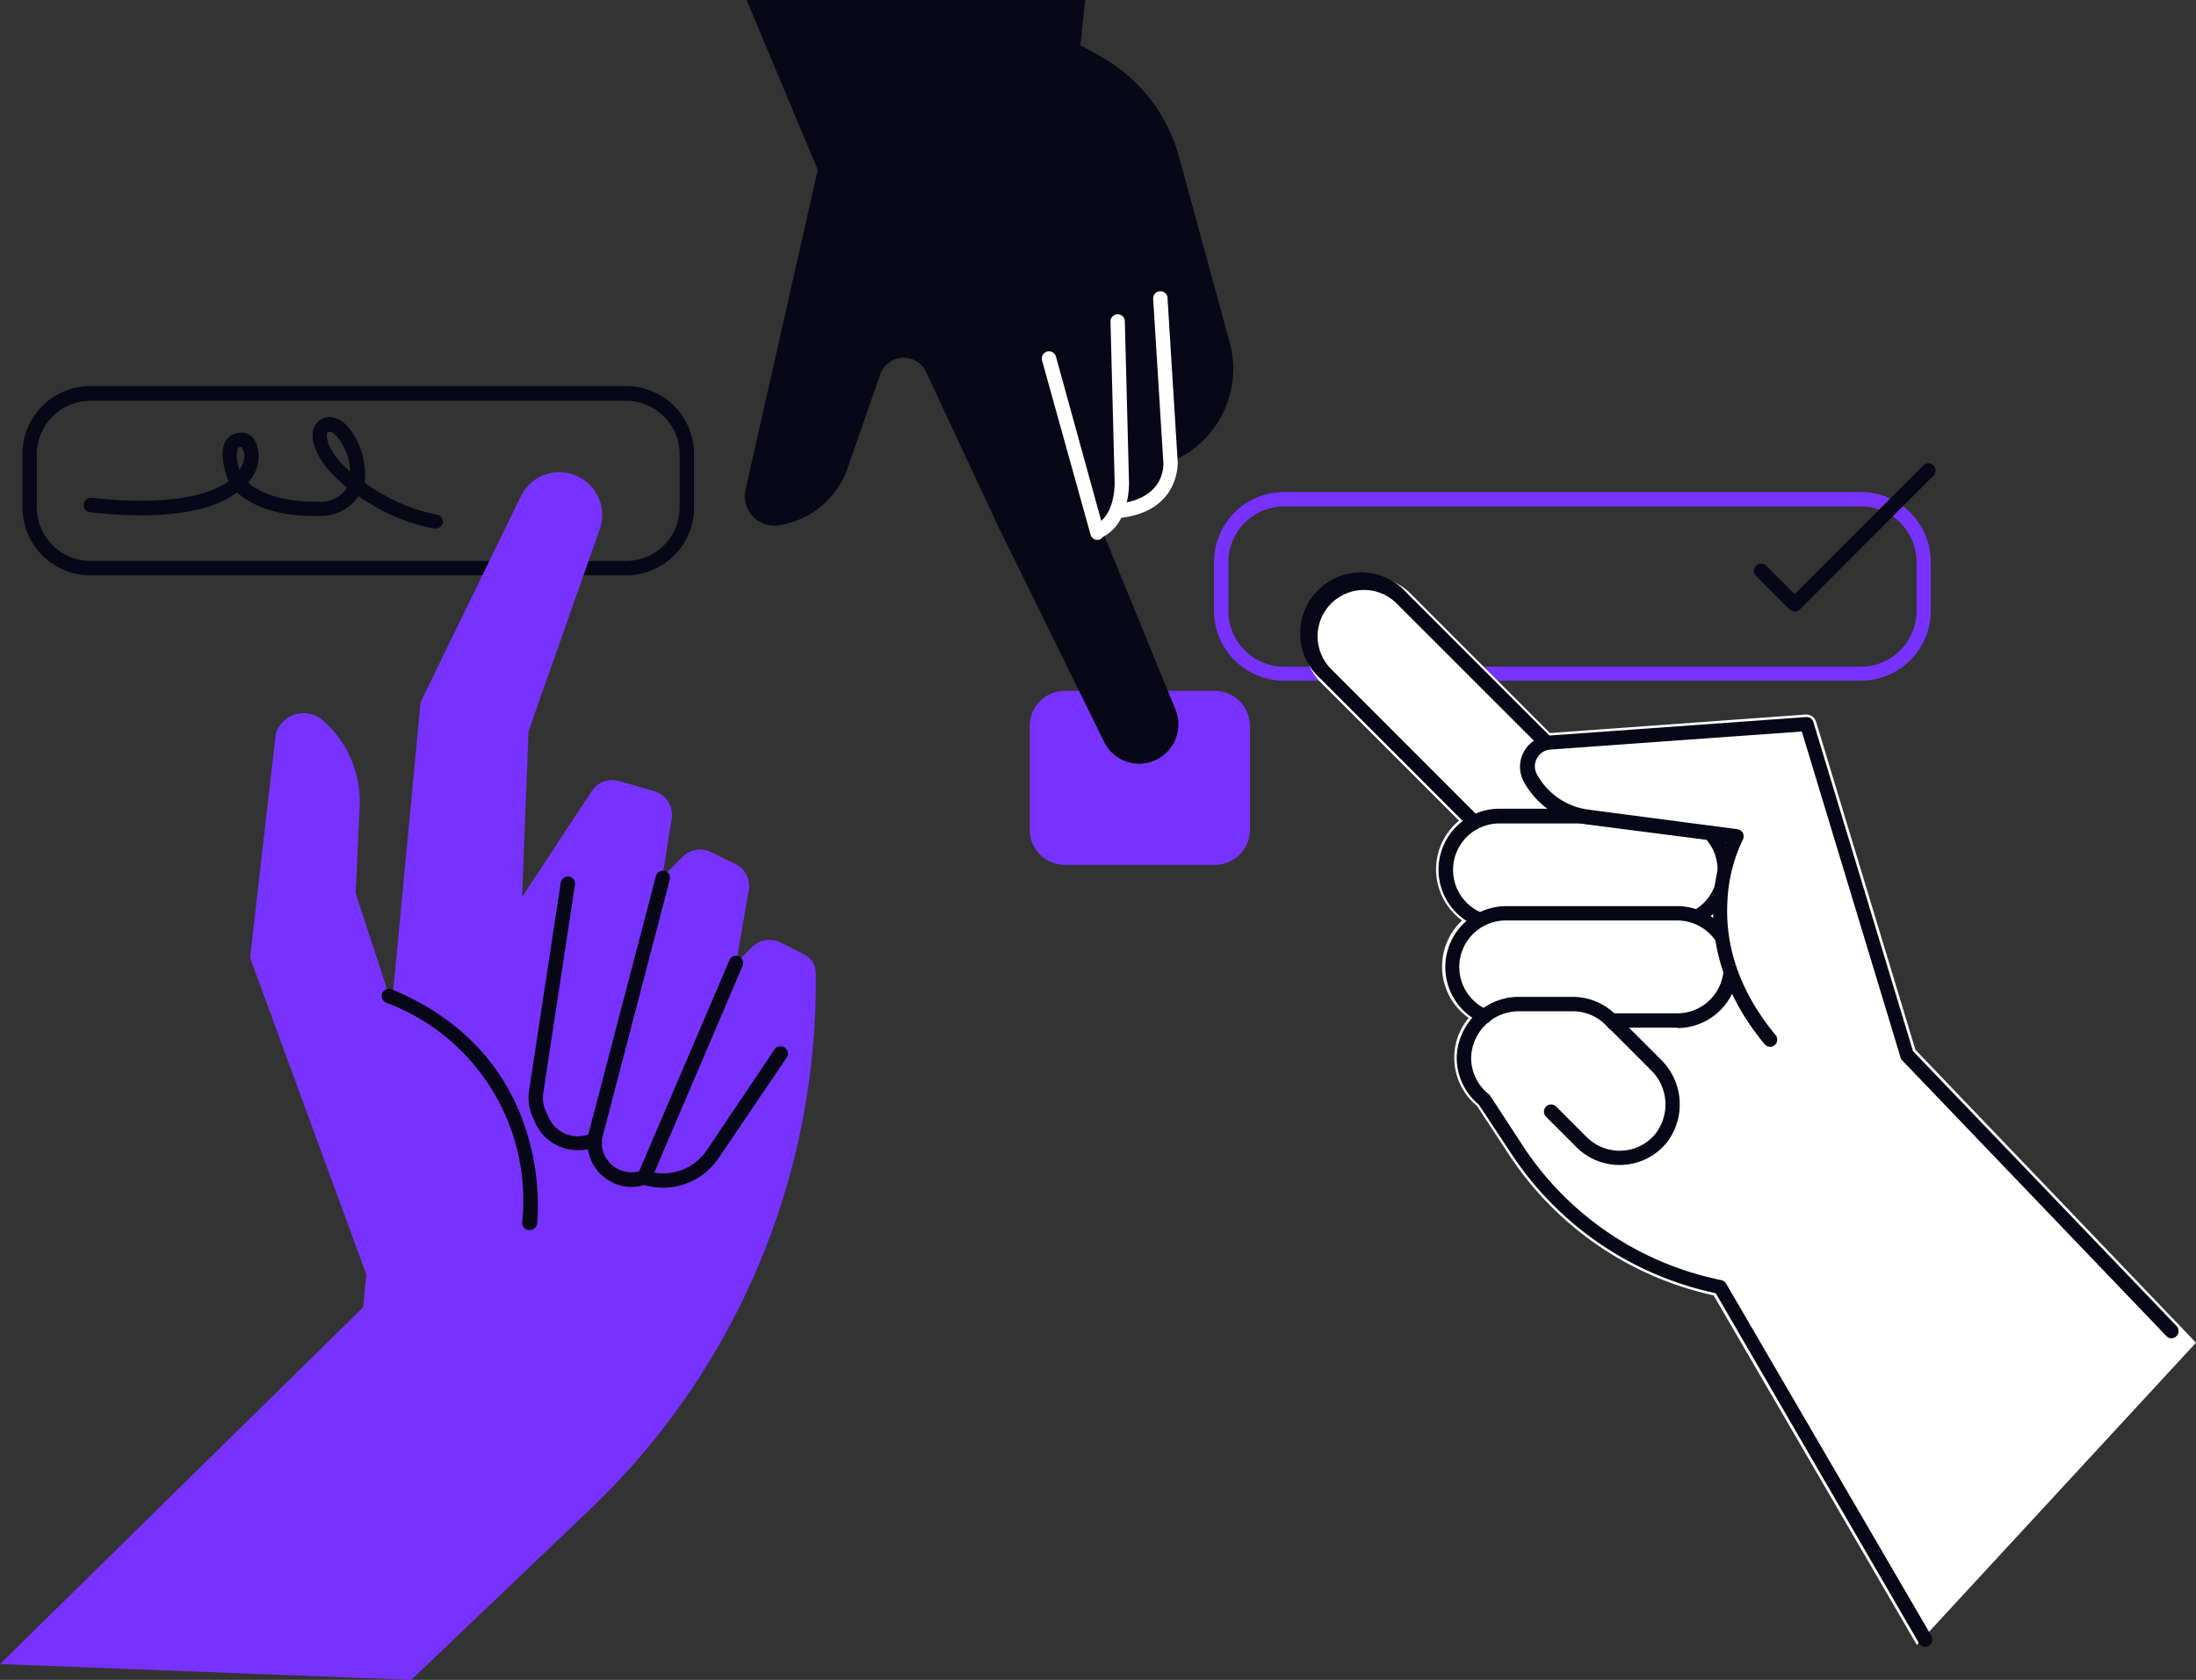 <?xml version="1.0" encoding="UTF-8"?> <svg xmlns="http://www.w3.org/2000/svg" viewBox="0 0 216.1 165.35"><rect x="0" y="0" width="216.1" height="165.35" fill="#333333" stroke="none"/><defs><style>.cls-1{fill:#7832ff;}.cls-2{fill:#080717;}.cls-3{fill:#fff;}</style></defs><g id="Layer_2" data-name="Layer 2"><g id="Layer_1-2" data-name="Layer 1"><g id="_Layer_" data-name="&lt;Layer&gt;"><path class="cls-1" d="M119.54,85.13H104.79a3.46,3.46,0,0,1-3.46-3.46V71.41A3.46,3.46,0,0,1,104.79,68h14.75A3.46,3.46,0,0,1,123,71.41V81.67A3.46,3.46,0,0,1,119.54,85.13Z"></path><path class="cls-2" d="M42.73,52h-.12a18.23,18.23,0,0,1-6.46-2.6c-.31-.18-.59-.36-.87-.55a4.49,4.49,0,0,1-4,1.93c-4.49.1-6.86-1.33-7.95-2.3-2,1.48-6.11,2.88-14.47,1.94a.71.71,0,0,1-.62-.78A.7.7,0,0,1,9.06,49c7.15.79,11.37-.14,13.43-1.64-.28-.69-1-2.83-.26-4a1.78,1.78,0,0,1,1.61-.77,1.57,1.57,0,0,1,1.32.92,3.62,3.62,0,0,1-.46,3.63c-.09.12-.18.25-.28.37.89.77,2.92,1.94,6.88,1.86A3,3,0,0,0,34.15,48c-2.8-2.26-3.8-4.58-3.24-5.93a1.63,1.63,0,0,1,2-.94c1.66.37,3.21,3.48,3,6,0,.14,0,.27,0,.4.34.24.7.48,1.09.72a17.26,17.26,0,0,0,6,2.41.7.7,0,0,1,.58.81A.73.73,0,0,1,42.73,52ZM32.39,42.5a.18.18,0,0,0-.19.11c-.18.44.17,2,2.25,3.82,0-1.87-1.25-3.77-1.9-3.91A.5.5,0,0,0,32.39,42.5ZM23.76,44c-.27,0-.34.1-.36.14a3.22,3.22,0,0,0,.18,2.1,3.07,3.07,0,0,0,.34-.71A1.53,1.53,0,0,0,23.76,44Z"></path><path class="cls-1" d="M183.13,67H126.35a6.89,6.89,0,0,1-6.88-6.89V55.32a6.89,6.89,0,0,1,6.88-6.89h56.78A6.89,6.89,0,0,1,190,55.32v4.82A6.89,6.89,0,0,1,183.13,67ZM126.35,49.85a5.48,5.48,0,0,0-5.47,5.47v4.82a5.49,5.49,0,0,0,5.47,5.48h56.78a5.48,5.48,0,0,0,5.47-5.48V55.32a5.47,5.47,0,0,0-5.47-5.47Z"></path><path class="cls-2" d="M61.61,56.63H8.9A6.69,6.69,0,0,1,2.21,50V44.72A6.69,6.69,0,0,1,8.9,38H61.61a6.69,6.69,0,0,1,6.69,6.68V50A6.69,6.69,0,0,1,61.61,56.63ZM8.9,39.45a5.27,5.27,0,0,0-5.27,5.27v5.22A5.27,5.27,0,0,0,8.9,55.21H61.61a5.27,5.27,0,0,0,5.27-5.27V44.72a5.27,5.27,0,0,0-5.27-5.27Z"></path><path class="cls-3" d="M216.1,132.16l-27.61-28.83L178.7,71a1,1,0,0,0-1-.67l-25.18,1.82L138.61,58.23A6.23,6.23,0,0,0,129.8,67l13.78,13.78c-.15.13-.3.25-.44.39a6.22,6.22,0,0,0,.74,9.43,6.21,6.21,0,0,0-.15,8.93,6.31,6.31,0,0,0,.8.67,6,6,0,0,0-1.42,3.83,6.14,6.14,0,0,0,2.24,4.83l3.28,5a32.36,32.36,0,0,0,20,13.64l20,34.41Z"></path><path class="cls-3" d="M159.88,80.84l-7.46,7.46L130.48,66.36a5.29,5.29,0,0,1,0-7.46h0a5.28,5.28,0,0,1,7.46,0Z"></path><path class="cls-2" d="M152.42,89a.69.69,0,0,1-.5-.21L130,66.86a6,6,0,1,1,8.47-8.46l21.94,21.94a.72.72,0,0,1,0,1l-7.46,7.45A.66.66,0,0,1,152.42,89ZM134.21,58.07A4.56,4.56,0,0,0,131,65.86L152.42,87.3l6.46-6.46L137.44,59.4A4.55,4.55,0,0,0,134.21,58.07Z"></path><path class="cls-3" d="M169.73,85.62h0a5.27,5.27,0,0,1-5.28,5.27H147.56a5.27,5.27,0,0,1-5.27-5.27h0a5.27,5.27,0,0,1,5.27-5.27h16.89A5.27,5.27,0,0,1,169.73,85.62Z"></path><path class="cls-2" d="M164.45,91.6H147.56a6,6,0,1,1,0-12h16.89a6,6,0,1,1,0,12ZM147.56,81.05a4.57,4.57,0,1,0,0,9.14h16.89a4.57,4.57,0,1,0,0-9.14Z"></path><path class="cls-3" d="M146.1,100a5.28,5.28,0,0,1-3.22-4.86h0a5.27,5.27,0,0,1,5.27-5.28h16.9a5.27,5.27,0,0,1,5.27,5.28h0a5.27,5.27,0,0,1-5.27,5.27h-6.31Z"></path><path class="cls-2" d="M165.05,101.15h-6.31a.7.7,0,0,1-.71-.7.71.71,0,0,1,.71-.71h6.31a4.57,4.57,0,0,0,0-9.14h-16.9a4.58,4.58,0,0,0-1.77,8.79.69.69,0,0,1,.37.92.7.7,0,0,1-.92.38,6,6,0,0,1,2.32-11.5h16.9a6,6,0,0,1,0,12Z"></path><path class="cls-2" d="M189.45,162.09a.72.72,0,0,1-.61-.35l-20-34.45a32.06,32.06,0,0,1-20-13.56l-3.31-5a6,6,0,0,1-2.18-4.67,6.12,6.12,0,0,1,6.22-5.94h5.22a6,6,0,0,1,4.5,2.07l.46.41,3.7,3.7a6.17,6.17,0,0,1,.55,8.19,6,6,0,0,1-8.86.43l-3-3a.7.7,0,0,1,1-1l3,3a4.59,4.59,0,0,0,3.45,1.34,4.52,4.52,0,0,0,3.32-1.67,4.71,4.71,0,0,0-.47-6.28l-3.69-3.7c-.13-.13-.26-.24-.39-.35a.47.47,0,0,1-.1-.1,4.56,4.56,0,0,0-3.47-1.62h-5.22a4.69,4.69,0,0,0-4.8,4.54,4.54,4.54,0,0,0,1.74,3.62,1.07,1.07,0,0,1,.14.16L150,113a30.62,30.62,0,0,0,19.39,13,.75.75,0,0,1,.47.34L190.05,161a.71.71,0,0,1-.26,1A.77.77,0,0,1,189.45,162.09Z"></path><path class="cls-3" d="M174.21,102.34c-8.65-10.46-3.28-20-3.28-20l-14.73-1.9a7.5,7.5,0,0,1-5.61-3.84h0a2.36,2.36,0,0,1,1.91-3.48l25.29-1.83,9.85,32.54L213.7,131Z"></path><path class="cls-2" d="M213.7,131.73a.7.7,0,0,1-.51-.22l-26.06-27.2A.57.57,0,0,1,187,104l-9.69-32-24.74,1.78a1.61,1.61,0,0,0-1.32.86,1.59,1.59,0,0,0,0,1.58,6.75,6.75,0,0,0,5.07,3.47L171,81.62a.71.71,0,0,1,.52,1A15.4,15.4,0,0,0,170,88.53c-.31,4.68,1.28,9.18,4.73,13.35a.7.7,0,0,1-1.08.9c-7.31-8.81-4.89-17.15-3.79-19.87l-13.77-1.77a8.21,8.21,0,0,1-6.14-4.2,3.08,3.08,0,0,1,2.48-4.54l25.3-1.82a.7.7,0,0,1,.72.5l9.8,32.38,25.95,27.07a.72.72,0,0,1-.52,1.2Z"></path><path class="cls-1" d="M0,163.79l35.74-35.12,5.65-59.56,9.87-20.27a4.21,4.21,0,0,1,6-1.73h0a4.19,4.19,0,0,1,1.75,5l-7,19.86-.63,16.31,6.84-10.4a2.43,2.43,0,0,1,2.73-1l3.46,1a2.43,2.43,0,0,1,1.69,2.7l-.92,5.75,2-2a2.45,2.45,0,0,1,2.7-.5L72.28,85a2.42,2.42,0,0,1,1.4,2.62L72.44,94.8,74,93.22a2.43,2.43,0,0,1,2.8-.45l2.32,1.16a2.09,2.09,0,0,1,1.16,1.84v.28a71.73,71.73,0,0,1-22.24,52.54L40.47,165.35Z"></path><path class="cls-1" d="M39.19,134,24.61,94.27l2.52-22a2.86,2.86,0,0,1,4.63-1.37h0a10.6,10.6,0,0,1,3.63,8.55L35,87.93l4.7,14.33Z"></path><path class="cls-2" d="M56.84,113.21a4.54,4.54,0,0,1-1.58-.28,4.59,4.59,0,0,1-2.58-2.39l-.26-.59a4.55,4.55,0,0,1-.36-2.57l3.12-20.5a.72.72,0,0,1,.81-.6.7.7,0,0,1,.59.81l-3.12,20.5a3.16,3.16,0,0,0,.25,1.77L54,110a3.14,3.14,0,0,0,3.89,1.67l6.66-25.45a.7.7,0,0,1,1.36.36l-6.74,25.79a.7.7,0,0,1-.38.46A4.64,4.64,0,0,1,56.84,113.21Z"></path><path class="cls-2" d="M62.15,116.83a4.37,4.37,0,0,1-4.33-4l0-.66a.69.69,0,0,1,.64-.76.7.7,0,0,1,.77.64l0,.66a2.93,2.93,0,0,0,3.66,2.58l8.89-20.78a.7.7,0,0,1,.92-.38.73.73,0,0,1,.38.93l-9,21.08a.7.7,0,0,1-.4.39A4.14,4.14,0,0,1,62.15,116.83Z"></path><path class="cls-2" d="M65.25,116.9a6.45,6.45,0,0,1-2.07-.33.71.71,0,0,1,.45-1.34,5.18,5.18,0,0,0,5.91-2l6.68-9.94a.72.72,0,0,1,1-.19.71.71,0,0,1,.19,1L70.71,114A6.58,6.58,0,0,1,65.25,116.9Z"></path><path class="cls-2" d="M52.12,121.07H52a.71.71,0,0,1-.61-.8A20.78,20.78,0,0,0,38,98.69a.71.71,0,0,1-.38-.93.7.7,0,0,1,.92-.38c16.31,6.72,14.33,22.92,14.31,23.08A.71.71,0,0,1,52.12,121.07Z"></path><path class="cls-2" d="M102.58,36.65l5,15.77c1,0,2.08-1.6,2.44-2.53l-.09.42c5.51-.55,5.17-4.82,5.17-4.82l-1-16.1Z"></path><path class="cls-2" d="M115.15,45.49A9.89,9.89,0,0,0,121,33.68l-5-18.33a16.15,16.15,0,0,0-7.86-9.89l-1.82-1L106.78,0H73.47l7,16.72-7.1,31.45a2.91,2.91,0,0,0,3.47,3.5l.35-.07a8.52,8.52,0,0,0,6.22-5.52l3.21-9.23a2.44,2.44,0,0,1,4.51-.24l7.1,15.21L108.64,73a3.83,3.83,0,0,0,3.14,2.16h0a3.87,3.87,0,0,0,3.9-5.31l-7.5-18.33-.82-2.48Z"></path><path class="cls-3" d="M108,53.14a.7.7,0,0,1-.68-.51L102.55,35.5a.71.71,0,1,1,1.37-.37l4.72,17.12a.71.71,0,0,1-.5.87A.62.62,0,0,1,108,53.14Z"></path><path class="cls-3" d="M108.05,53a.71.71,0,0,1-.28-1.35c2-.9,1.92-4.12,1.92-4.15l-.41-15.84a.7.7,0,0,1,.68-.72.69.69,0,0,1,.73.68l.41,15.83c0,.17.12,4.2-2.75,5.48A.92.92,0,0,1,108.05,53Z"></path><path class="cls-3" d="M110,51a.71.71,0,0,1-.06-1.41c4.64-.47,4.56-3.69,4.54-4.06l-1-16.11a.7.7,0,0,1,.66-.75.69.69,0,0,1,.75.65l1,16.11s.32,4.95-5.8,5.57Z"></path><path class="cls-2" d="M176.61,60.19a.76.76,0,0,1-.51-.2l-3.29-3.3a.69.69,0,0,1,0-1,.7.7,0,0,1,1,0l2.79,2.79,12.67-12.67a.7.7,0,0,1,1,0,.72.72,0,0,1,0,1L177.1,60A.63.63,0,0,1,176.61,60.19Z"></path></g></g></g></svg> 